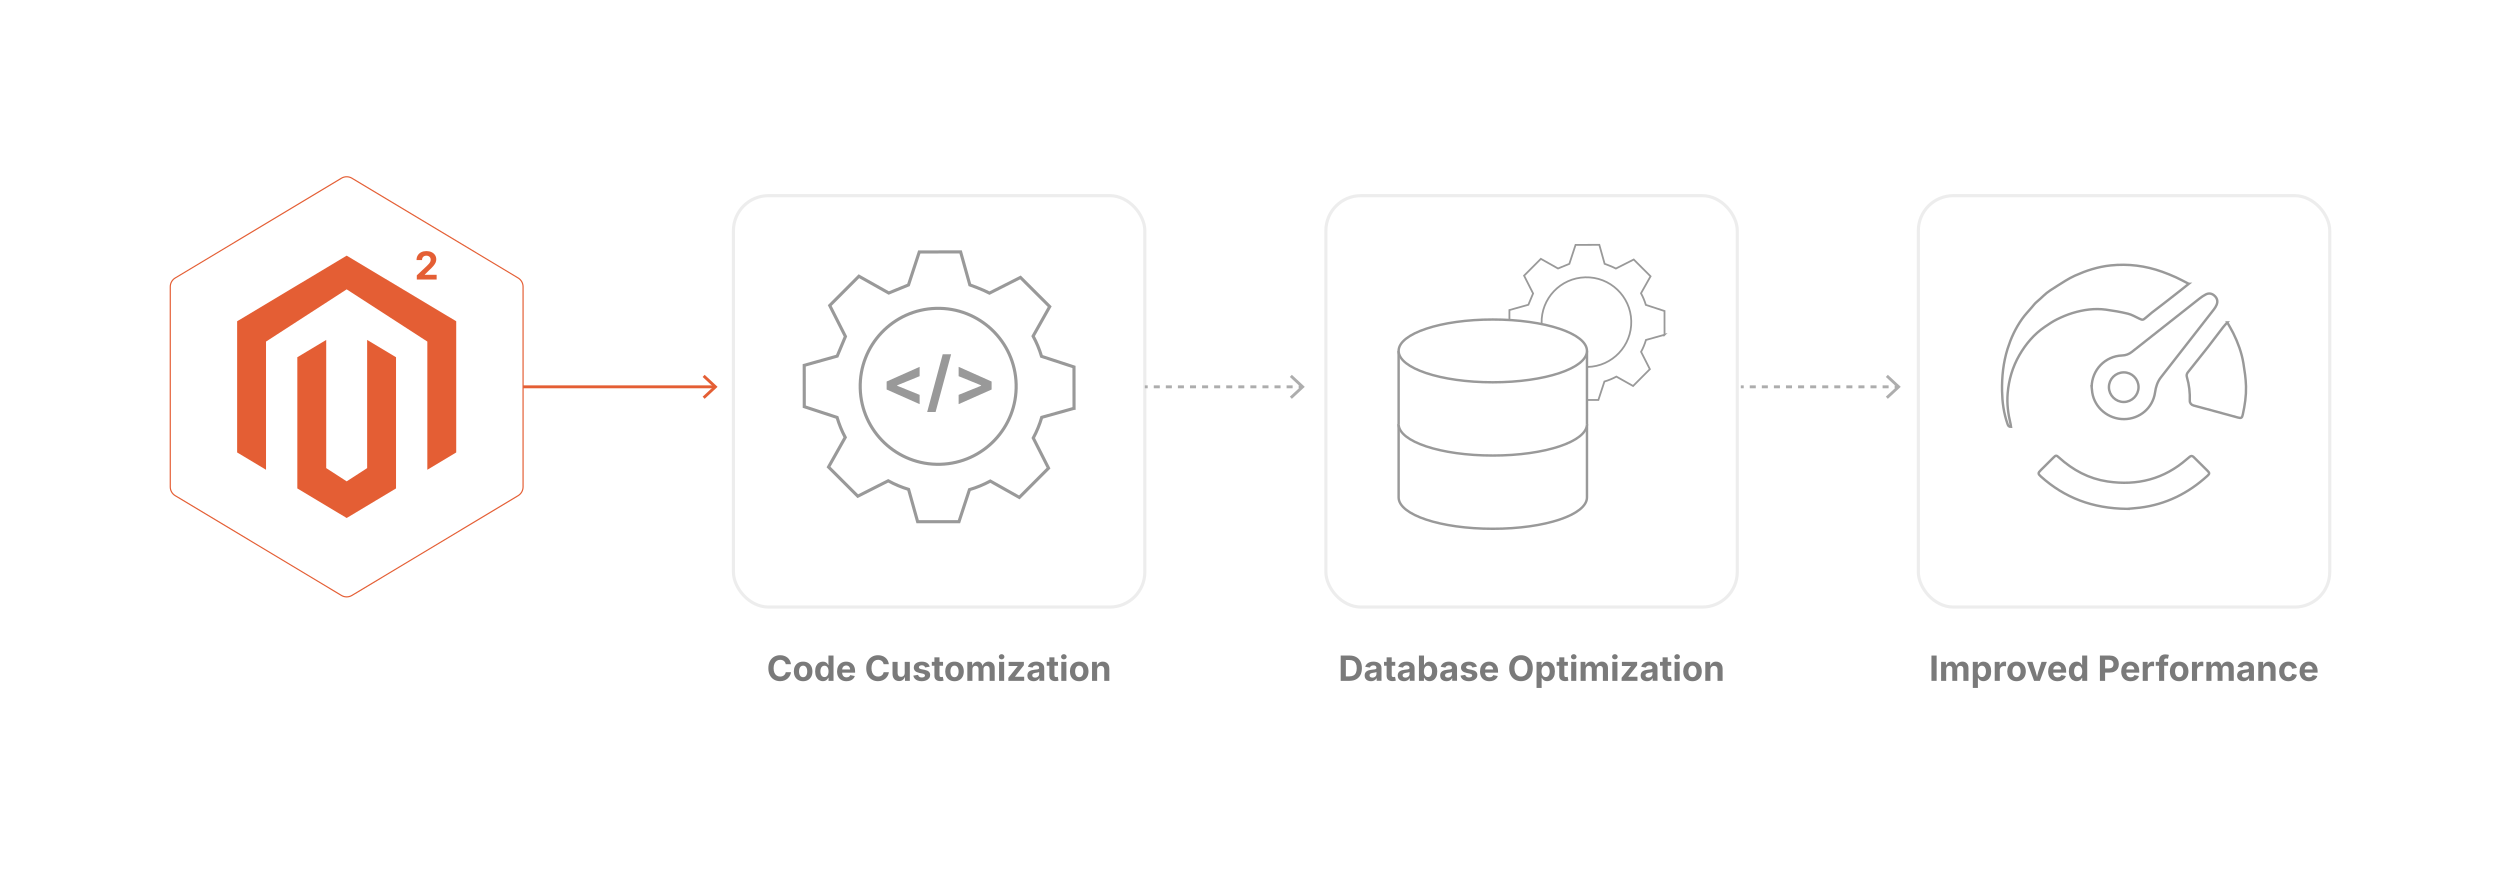 <?xml version="1.0" encoding="UTF-8"?><svg id="Optimize-Magento-Database-for-Improved-Performance" xmlns="http://www.w3.org/2000/svg" xmlns:xlink="http://www.w3.org/1999/xlink" viewBox="0 0 860 298.867"><defs><filter id="drop-shadow-1" filterUnits="userSpaceOnUse"><feOffset dx="0" dy="5"/><feGaussianBlur result="blur" stdDeviation="4"/><feFlood flood-color="#333" flood-opacity=".09"/><feComposite in2="blur" operator="in"/><feComposite in="SourceGraphic"/></filter><filter id="drop-shadow-2" filterUnits="userSpaceOnUse"><feOffset dx="0" dy="5"/><feGaussianBlur result="blur-2" stdDeviation="4"/><feFlood flood-color="#333" flood-opacity=".09"/><feComposite in2="blur-2" operator="in"/><feComposite in="SourceGraphic"/></filter><filter id="drop-shadow-3" filterUnits="userSpaceOnUse"><feOffset dx="0" dy="5"/><feGaussianBlur result="blur-3" stdDeviation="4"/><feFlood flood-color="#333" flood-opacity=".09"/><feComposite in2="blur-3" operator="in"/><feComposite in="SourceGraphic"/></filter></defs><path d="M58.574,167.502v-68.871c0-1.233.647-2.376,1.704-3.01l57.17-34.315c1.112-.668,2.502-.668,3.614,0l57.17,34.315c1.057.635,1.704,1.777,1.704,3.01v68.871c0,1.233-.647,2.376-1.704,3.01l-57.17,34.315c-1.112.668-2.502.668-3.614,0l-57.17-34.315c-1.057-.635-1.704-1.777-1.704-3.01Z" fill="#fff" stroke="#e45e34" stroke-miterlimit="10" stroke-width=".408"/><g id="LOGO"><polygon points="156.938 110.511 156.938 155.647 147 161.602 147 117.5 119.255 99.537 91.511 117.5 91.511 161.602 81.573 155.647 81.573 110.511 119.255 87.942 156.938 110.511" fill="#e45e34" stroke-width="0"/><polygon points="136.233 122.884 136.233 168.02 129.359 172.136 119.255 178.19 109.143 172.136 102.277 168.02 102.277 122.884 112.216 116.929 112.216 161.03 119.255 165.585 126.295 161.03 126.295 116.929 136.233 122.884" fill="#e45e34" stroke-width="0"/></g><path d="M143.379,96.149v-1.424l3.419-3.206c.294-.285.541-.542.741-.773.201-.231.354-.458.46-.68.105-.222.159-.463.159-.722,0-.29-.065-.538-.194-.745-.13-.208-.307-.367-.531-.479s-.481-.168-.771-.168c-.298,0-.56.061-.783.182-.225.121-.397.293-.519.518-.121.224-.182.494-.182.809h-1.891c0-.626.144-1.171.431-1.635s.686-.822,1.195-1.075c.509-.252,1.096-.378,1.761-.378.683,0,1.278.122,1.787.366.51.244.905.58,1.188,1.007.282.427.424.919.424,1.477,0,.358-.07.712-.21,1.062-.141.35-.391.742-.751,1.175-.361.434-.871.953-1.532,1.558l-1.456,1.438v.071h4.079v1.625h-6.825Z" fill="#e45e34" stroke-width="0"/><rect x="252.302" y="62.308" width="141.516" height="141.516" rx="12.033" ry="12.033" fill="#fff" filter="url(#drop-shadow-1)" stroke="#ededed" stroke-miterlimit="10" stroke-width="1.083"/><path d="M305.005,133.995v-2.75l11.346-5.055v3.218l-7.816,3.185.101-.178v.401l-.101-.156,7.816,3.173v3.196l-11.346-5.033Z" fill="#999" stroke-width="0"/><path d="M327.185,121.87l-5.345,19.864h-2.896l5.345-19.864h2.896Z" fill="#999" stroke-width="0"/><path d="M341.114,133.995l-11.347,5.033v-3.196l7.828-3.173-.101.156v-.401l.101.178-7.828-3.185v-3.218l11.347,5.055v2.75Z" fill="#999" stroke-width="0"/><path d="M369.469,140.457l-.018-14.218-11.165-3.659c-.718-2.388-1.682-4.718-2.897-6.952l5.712-10.152-10.066-10.041-10.649,5.392c-2.23-1.189-6.762-2.829-6.762-2.829l-3.174-11.342-14.218.018-3.72,11.35-6.779,2.774-10.264-5.776-10.041,10.066,5.396,10.656-2.832,6.756-11.342,3.174.018,14.218,11.285,3.699c.694,2.358,1.625,4.659,2.803,6.864l-5.74,10.2,10.066,10.041,10.46-5.297c2.25,1.235,4.599,2.222,7.012,2.949l3.113,11.125,14.218-.018,3.611-11.017c2.465-.719,4.867-1.706,7.166-2.951l9.987,5.619,10.041-10.066-5.249-10.367c1.232-2.282,2.203-4.667,2.918-7.109l11.109-3.109ZM323.433,159.715c-14.826.385-27.13-11.299-27.515-26.124-.385-14.825,11.298-27.131,26.123-27.515,14.826-.385,27.13,11.299,27.515,26.124.385,14.825-11.298,27.131-26.124,27.515Z" fill="none" stroke="#999" stroke-miterlimit="10" stroke-width="1.079"/><rect x="456.106" y="62.308" width="141.516" height="141.516" rx="12.033" ry="12.033" fill="#fff" filter="url(#drop-shadow-2)" stroke="#ededed" stroke-miterlimit="10" stroke-width="1.083"/><path d="M572.599,115.161l-.01-8.174-6.419-2.104c-.413-1.373-.967-2.713-1.665-3.997l3.284-5.836-5.787-5.773-6.122,3.1c-1.282-.683-3.888-1.626-3.888-1.626l-1.825-6.52-8.174.01-2.138,6.525-3.898,1.595-5.901-3.32-5.773,5.787,3.102,6.126-1.628,3.884-6.52,1.825.01,8.174,6.488,2.126c.399,1.355.934,2.678,1.612,3.946l-3.3,5.864,5.787,5.773,6.014-3.045c1.293.71,2.644,1.277,4.031,1.695l1.79,6.396,8.174-.01,2.076-6.334c1.417-.413,2.798-.981,4.12-1.697l5.741,3.231,5.773-5.787-3.018-5.96c.708-1.312,1.266-2.683,1.678-4.087l6.387-1.787ZM546.133,126.233c-8.523.221-15.597-6.496-15.818-15.019-.221-8.523,6.495-15.598,15.018-15.819,8.523-.221,15.597,6.496,15.818,15.019.221,8.523-6.495,15.598-15.019,15.819Z" fill="#fff" stroke="#999" stroke-miterlimit="10" stroke-width=".62"/><path d="M481.128,120.71v50.392c0,5.975,14.398,10.798,32.395,10.798s32.395-4.823,32.395-10.798v-50.392" fill="#fff" stroke="#999" stroke-miterlimit="10" stroke-width=".84"/><ellipse cx="513.523" cy="120.71" rx="32.395" ry="10.798" fill="#fff" stroke="#999" stroke-miterlimit="10" stroke-width=".84"/><path d="M545.919,145.906c0,5.975-14.398,10.798-32.395,10.798s-32.395-4.823-32.395-10.798" fill="#fff" stroke="#999" stroke-miterlimit="10" stroke-width=".84"/><rect x="659.91" y="62.308" width="141.516" height="141.516" rx="12.033" ry="12.033" fill="#fff" filter="url(#drop-shadow-3)" stroke="#ededed" stroke-miterlimit="10" stroke-width="1.083"/><path d="M752.94,97.633c-1.05.838-1.885,1.513-2.729,2.176-1.966,1.542-3.933,3.084-5.908,4.615-1.34,1.039-2.705,2.047-4.04,3.093-.73.572-1.422,1.193-2.127,1.796-.97.829-1.098.826-2.276.273-1.272-.597-2.517-1.35-3.86-1.677-2.487-.607-5.025-1.043-7.565-1.387-3.888-.526-7.716.022-11.438,1.15-1.849.56-3.655,1.325-5.391,2.18-1.467.723-2.835,1.663-4.191,2.588-3.71,2.53-6.544,5.904-8.759,9.747-2.327,4.037-3.619,8.44-4.015,13.115-.308,3.639.162,7.173,1.028,10.684.067.271.083.555.125.854-.793.019-.99-.396-1.207-1.014-1.296-3.685-1.813-7.479-1.88-11.369-.085-4.913.43-9.732,1.892-14.437,1.153-3.71,2.785-7.195,5.038-10.358.976-1.37,2.152-2.598,3.25-3.879.577-.673,1.109-1.41,1.787-1.965,1.564-1.28,2.898-2.831,4.615-3.927,1.727-1.102,3.439-2.228,5.189-3.291,1.069-.649,2.167-1.266,3.306-1.779,3.912-1.763,7.972-3.065,12.257-3.516,6.086-.64,12.018.122,17.774,2.184,1.6.573,3.179,1.218,4.728,1.918,1.409.637,2.763,1.394,4.395,2.227Z" fill="#fff" stroke="#999" stroke-miterlimit="10" stroke-width=".84"/><path d="M719.532,133.161c.054-5.904,4.607-10.666,10.511-10.882,1.293-.047,2.352-.461,3.358-1.259,7.713-6.112,15.445-12.201,23.183-18.283.687-.54,1.42-1.046,2.195-1.445,1.114-.573,2.178-.362,3.084.51.904.871,1.134,1.917.648,3.067-.225.533-.532,1.049-.887,1.506-6.074,7.812-12.15,15.622-18.255,23.409-1.215,1.549-1.757,3.288-2.029,5.204-.754,5.326-5.244,9.159-10.648,9.19-5.431.031-10.132-3.878-10.95-9.117-.098-.63-.142-1.268-.211-1.903ZM735.655,133.158c-.011-2.814-2.315-5.096-5.11-5.059-2.831.037-5.084,2.305-5.074,5.106.01,2.788,2.331,5.091,5.118,5.078,2.79-.013,5.077-2.326,5.066-5.125Z" fill="#fff" stroke="#999" stroke-miterlimit="10" stroke-width=".84"/><path d="M731.654,175.049c-11.842-.144-21.433-3.812-29.6-11.145-1.029-.924-1.015-1.202-.015-2.181,1.468-1.437,2.917-2.894,4.37-4.347.802-.802.986-.807,1.841-.029,4.789,4.361,10.305,7.325,16.741,8.282,10.228,1.522,19.432-.804,27.314-7.702,1.654-1.448,1.631-1.44,3.179.153,1.283,1.32,2.611,2.597,3.919,3.893.731.724.739.994-.032,1.698-6.625,6.049-14.314,9.857-23.261,10.974-1.771.221-3.556.323-4.456.403Z" fill="#fff" stroke="#999" stroke-miterlimit="10" stroke-width=".84"/><path d="M766.183,110.911c.75,1.341,1.461,2.49,2.056,3.697,1.63,3.303,2.904,6.746,3.499,10.387.426,2.611.816,5.253.889,7.89.09,3.273-.396,6.528-1.11,9.733-.26,1.167-.542,1.322-1.664,1.015-2.74-.748-5.479-1.498-8.22-2.242-2.354-.639-4.709-1.274-7.065-1.904-.751-.201-1.301-.835-1.278-1.591.085-2.79-.199-5.534-1.007-8.212-.19-.631-.032-1.143.359-1.633,2.276-2.849,4.567-5.686,6.814-8.558,1.782-2.277,3.501-4.603,5.263-6.895.411-.535.884-1.024,1.463-1.688Z" fill="#fff" stroke="#999" stroke-miterlimit="10" stroke-width=".84"/><line x1="179.936" y1="133.066" x2="245.744" y2="133.066" fill="none" stroke="#e45e34" stroke-miterlimit="10"/><polygon points="242.398 137.197 241.709 136.457 245.357 133.067 241.709 129.676 242.398 128.936 246.84 133.067 242.398 137.197" fill="#e45e34" stroke-width="0"/><line x1="393.817" y1="133.066" x2="394.817" y2="133.066" fill="none" stroke="#adadad" stroke-miterlimit="10"/><line x1="396.894" y1="133.066" x2="445.705" y2="133.066" fill="none" stroke="#adadad" stroke-dasharray="0 0 2.077 2.077" stroke-miterlimit="10"/><line x1="446.743" y1="133.066" x2="447.743" y2="133.066" fill="none" stroke="#adadad" stroke-miterlimit="10"/><polygon points="444.397 137.197 443.708 136.457 447.356 133.067 443.708 129.676 444.397 128.936 448.839 133.067 444.397 137.197" fill="#adadad" stroke-width="0"/><line x1="598.837" y1="133.066" x2="599.837" y2="133.066" fill="none" stroke="#adadad" stroke-miterlimit="10"/><line x1="601.914" y1="133.066" x2="650.725" y2="133.066" fill="none" stroke="#adadad" stroke-dasharray="0 0 2.077 2.077" stroke-miterlimit="10"/><line x1="651.763" y1="133.066" x2="652.763" y2="133.066" fill="none" stroke="#adadad" stroke-miterlimit="10"/><polygon points="649.416 137.197 648.728 136.457 652.375 133.067 648.728 129.676 649.416 128.936 653.858 133.067 649.416 137.197" fill="#adadad" stroke-width="0"/><path d="M268.351,234.326c-.771,0-1.46-.175-2.069-.525s-1.09-.858-1.442-1.524-.528-1.469-.528-2.412c0-.946.177-1.752.531-2.42s.837-1.176,1.448-1.527c.611-.35,1.298-.525,2.061-.525.495,0,.955.069,1.381.207.427.138.805.34,1.136.604s.602.589.812.972c.211.383.349.82.415,1.311h-1.805c-.039-.241-.113-.454-.225-.639-.11-.185-.249-.342-.414-.473-.166-.13-.355-.23-.569-.298-.215-.068-.446-.103-.695-.103-.451,0-.848.113-1.188.339-.341.226-.605.554-.795.984-.188.43-.283.953-.283,1.567,0,.627.096,1.154.286,1.583.191.428.456.751.795.969.338.218.731.327,1.179.327.249,0,.479-.034.692-.103.212-.068.402-.167.572-.297.169-.13.31-.289.42-.476.111-.187.188-.399.23-.636h1.805c-.047.405-.167.792-.359,1.162-.192.37-.448.701-.768.993s-.699.521-1.139.689-.935.251-1.483.251Z" fill="#7a7a7a" stroke-width="0"/><path d="M276.274,234.338c-.654,0-1.221-.141-1.699-.423s-.848-.675-1.106-1.179c-.259-.504-.389-1.091-.389-1.761,0-.677.13-1.268.389-1.772.259-.504.628-.897,1.106-1.179s1.045-.423,1.699-.423c.657,0,1.225.141,1.702.423.477.282.844.675,1.104,1.179.259.504.388,1.095.388,1.772,0,.67-.129,1.256-.388,1.761-.26.504-.627.897-1.104,1.179-.478.282-1.045.423-1.702.423ZM276.274,232.96c.312,0,.572-.086.782-.26s.368-.411.473-.712c.105-.302.158-.641.158-1.019,0-.385-.053-.728-.158-1.027-.104-.3-.263-.535-.473-.707s-.471-.257-.782-.257-.571.085-.779.257c-.209.171-.365.407-.471.707-.104.3-.157.642-.157,1.027,0,.378.053.717.157,1.019.105.302.262.539.471.712.208.173.468.26.779.26Z" fill="#7a7a7a" stroke-width="0"/><path d="M283.07,234.32c-.499,0-.949-.129-1.352-.388-.403-.259-.722-.638-.955-1.139-.233-.5-.351-1.112-.351-1.836,0-.744.121-1.364.362-1.863.241-.498.562-.872.963-1.121.401-.249.843-.374,1.326-.374.369,0,.677.062.922.187s.444.278.596.461c.152.183.265.36.339.531h.059v-3.27h1.751v8.7h-1.722v-1.045h-.088c-.078.175-.193.351-.348.528-.153.177-.354.326-.599.447s-.547.181-.904.181ZM283.613,232.913c.296,0,.549-.082.759-.245s.37-.392.479-.686c.109-.294.164-.637.164-1.03,0-.397-.054-.741-.161-1.031-.106-.29-.266-.516-.476-.677s-.465-.242-.765-.242c-.308,0-.565.083-.774.251-.208.167-.364.397-.47.689-.104.292-.157.628-.157,1.01,0,.381.054.72.16,1.016.107.296.265.528.473.695.209.167.465.251.769.251Z" fill="#7a7a7a" stroke-width="0"/><path d="M291.175,234.338c-.666,0-1.24-.136-1.723-.409s-.854-.66-1.112-1.162c-.259-.502-.389-1.098-.389-1.787,0-.673.129-1.263.386-1.769.257-.506.621-.901,1.092-1.185s1.023-.426,1.658-.426c.428,0,.827.068,1.197.204.369.137.694.342.975.616s.499.618.657,1.03c.157.413.236.899.236,1.46v.49h-5.482v-1.098h4.624l-.817.292c0-.338-.052-.633-.155-.884-.103-.251-.257-.446-.461-.584s-.456-.208-.756-.208c-.304,0-.562.07-.773.21-.213.14-.373.33-.482.569-.108.239-.163.513-.163.82v.776c0,.377.063.695.189.952.127.257.304.45.531.578.229.128.494.193.798.193.206,0,.393-.029.56-.088.168-.058.311-.145.43-.26.118-.115.209-.256.271-.423l1.588.298c-.104.358-.288.672-.549.943s-.587.48-.978.628c-.392.148-.842.222-1.352.222Z" fill="#7a7a7a" stroke-width="0"/><path d="M302.022,234.326c-.771,0-1.46-.175-2.069-.525s-1.09-.858-1.442-1.524-.528-1.469-.528-2.412c0-.946.177-1.752.531-2.42s.837-1.176,1.448-1.527c.611-.35,1.298-.525,2.061-.525.495,0,.955.069,1.381.207.427.138.805.34,1.136.604s.602.589.812.972c.211.383.349.82.415,1.311h-1.805c-.039-.241-.113-.454-.225-.639-.11-.185-.249-.342-.414-.473-.166-.13-.355-.23-.569-.298-.215-.068-.446-.103-.695-.103-.451,0-.848.113-1.188.339-.341.226-.605.554-.795.984-.188.43-.283.953-.283,1.567,0,.627.096,1.154.286,1.583.191.428.456.751.795.969.338.218.731.327,1.179.327.249,0,.479-.034.692-.103.212-.068.402-.167.572-.297.169-.13.31-.289.42-.476.111-.187.188-.399.23-.636h1.805c-.047.405-.167.792-.359,1.162-.192.37-.448.701-.768.993s-.699.521-1.139.689-.935.251-1.483.251Z" fill="#7a7a7a" stroke-width="0"/><path d="M309.274,234.291c-.451,0-.847-.098-1.186-.294-.338-.197-.6-.479-.785-.847-.185-.368-.277-.807-.277-1.317v-4.151h1.752v3.848c0,.405.105.722.315.952.21.229.498.344.864.344.249,0,.469-.053.659-.161.191-.107.34-.263.447-.467.106-.205.16-.451.16-.739v-3.778h1.758v6.528h-1.658l-.023-1.629h.099c-.171.549-.433.971-.785,1.267-.352.296-.799.443-1.34.443Z" fill="#7a7a7a" stroke-width="0"/><path d="M317.063,234.338c-.525,0-.991-.075-1.396-.225-.405-.15-.735-.368-.992-.654-.258-.286-.423-.631-.497-1.036l1.629-.28c.086.304.236.531.45.683s.5.228.858.228c.334,0,.599-.063.791-.189s.289-.287.289-.482c0-.171-.069-.311-.207-.42-.139-.109-.35-.192-.634-.251l-1.127-.233c-.631-.128-1.102-.348-1.413-.657-.312-.31-.467-.708-.467-1.194,0-.42.114-.781.344-1.083.23-.302.549-.534.958-.698s.89-.245,1.442-.245c.514,0,.959.071,1.337.213s.683.344.917.604c.233.261.389.568.467.922l-1.553.274c-.066-.222-.194-.404-.383-.546s-.443-.213-.762-.213c-.288,0-.529.06-.725.181-.194.121-.292.283-.292.485,0,.164.063.302.19.415.126.113.343.201.65.263l1.174.233c.631.128,1.1.338,1.407.628s.461.668.461,1.136c0,.428-.124.803-.373,1.124-.249.321-.593.571-1.031.75-.438.179-.942.269-1.515.269Z" fill="#7a7a7a" stroke-width="0"/><path d="M324.409,227.681v1.337h-3.871v-1.337h3.871ZM321.436,226.129h1.752v6.171c0,.206.046.359.137.458.092.099.245.148.459.148.066,0,.159-.009.28-.026.12-.018.212-.034.274-.05l.251,1.313c-.194.059-.389.1-.581.123-.192.023-.377.035-.552.035-.654,0-1.154-.159-1.501-.479-.346-.319-.52-.777-.52-1.372v-6.323Z" fill="#7a7a7a" stroke-width="0"/><path d="M328.35,234.338c-.654,0-1.221-.141-1.699-.423s-.848-.675-1.106-1.179c-.259-.504-.389-1.091-.389-1.761,0-.677.13-1.268.389-1.772.259-.504.628-.897,1.106-1.179s1.045-.423,1.699-.423c.657,0,1.225.141,1.702.423.477.282.844.675,1.104,1.179.259.504.388,1.095.388,1.772,0,.67-.129,1.256-.388,1.761-.26.504-.627.897-1.104,1.179-.478.282-1.045.423-1.702.423ZM328.35,232.96c.312,0,.572-.086.782-.26s.368-.411.473-.712c.105-.302.158-.641.158-1.019,0-.385-.053-.728-.158-1.027-.104-.3-.263-.535-.473-.707s-.471-.257-.782-.257-.571.085-.779.257c-.209.171-.365.407-.471.707-.104.3-.157.642-.157,1.027,0,.378.053.717.157,1.019.105.302.262.539.471.712.208.173.468.26.779.26Z" fill="#7a7a7a" stroke-width="0"/><path d="M332.764,234.209v-6.528h1.623l.088,1.624h-.128c.101-.401.25-.728.446-.981s.427-.44.691-.561.543-.181.835-.181c.472,0,.851.149,1.139.447s.5.758.637,1.381h-.204c.097-.417.256-.76.476-1.031s.48-.471.782-.601.618-.196.949-.196c.4,0,.758.087,1.071.263s.561.427.741.756c.181.329.271.73.271,1.206v4.402h-1.751v-4.07c0-.37-.101-.644-.301-.823-.201-.179-.447-.269-.739-.269-.218,0-.407.048-.569.143-.161.096-.286.229-.373.4-.088.171-.132.372-.132.602v4.017h-1.693v-4.116c0-.319-.094-.573-.283-.762-.188-.188-.433-.283-.732-.283-.206,0-.393.047-.558.14-.165.094-.296.231-.392.412-.095.181-.143.402-.143.663v3.947h-1.752Z" fill="#7a7a7a" stroke-width="0"/><path d="M344.552,226.829c-.265,0-.49-.087-.677-.263-.188-.175-.28-.387-.28-.636s.093-.461.28-.636c.187-.175.412-.263.677-.263s.491.087.681.263c.188.175.283.387.283.636s-.095.461-.283.636c-.189.175-.416.263-.681.263ZM343.676,234.209v-6.528h1.752v6.528h-1.752Z" fill="#7a7a7a" stroke-width="0"/><path d="M346.869,234.209v-1.062l3.218-4.005v-.047h-3.118v-1.413h5.237v1.162l-3.036,3.906v.046h3.147v1.413h-5.448Z" fill="#7a7a7a" stroke-width="0"/><path d="M355.587,234.338c-.413,0-.784-.073-1.112-.219-.329-.146-.588-.364-.776-.654-.189-.29-.283-.651-.283-1.083,0-.362.066-.666.201-.911.134-.245.317-.442.549-.59s.494-.261.788-.338c.294-.078.603-.132.926-.164.377-.039.682-.075.913-.108.231-.033.401-.086.508-.158.107-.072.161-.178.161-.318v-.029c0-.187-.039-.344-.117-.473-.077-.128-.193-.227-.347-.295-.154-.068-.34-.102-.558-.102-.227,0-.423.034-.59.102-.168.068-.304.159-.409.271-.104.113-.183.239-.233.379l-1.605-.263c.112-.381.3-.705.561-.969s.585-.467.972-.607c.388-.14.824-.21,1.312-.21.35,0,.69.042,1.021.125.331.084.628.213.891.388s.471.404.624.686c.154.282.231.62.231,1.013v4.396h-1.658v-.905h-.059c-.105.202-.245.38-.421.534-.175.154-.386.275-.633.365-.248.089-.533.134-.855.134ZM356.083,233.106c.276,0,.519-.055.727-.164s.371-.257.487-.444c.117-.187.176-.395.176-.625v-.707c-.051.039-.129.074-.233.105-.105.031-.222.059-.351.082s-.255.044-.38.064c-.124.02-.235.035-.332.047-.215.031-.403.082-.566.152-.164.07-.29.163-.38.277s-.135.262-.135.441c0,.167.043.308.129.423.086.115.202.201.351.26.147.058.317.087.508.087Z" fill="#7a7a7a" stroke-width="0"/><path d="M363.948,227.681v1.337h-3.871v-1.337h3.871ZM360.976,226.129h1.752v6.171c0,.206.046.359.137.458.092.099.245.148.459.148.066,0,.159-.009.28-.026.12-.018.212-.034.274-.05l.251,1.313c-.194.059-.389.1-.581.123-.192.023-.377.035-.552.035-.654,0-1.154-.159-1.501-.479-.346-.319-.52-.777-.52-1.372v-6.323Z" fill="#7a7a7a" stroke-width="0"/><path d="M365.962,226.829c-.265,0-.49-.087-.677-.263-.188-.175-.28-.387-.28-.636s.093-.461.28-.636c.187-.175.412-.263.677-.263s.491.087.681.263c.188.175.283.387.283.636s-.095.461-.283.636c-.189.175-.416.263-.681.263ZM365.086,234.209v-6.528h1.752v6.528h-1.752Z" fill="#7a7a7a" stroke-width="0"/><path d="M371.247,234.338c-.654,0-1.221-.141-1.699-.423s-.848-.675-1.106-1.179c-.259-.504-.389-1.091-.389-1.761,0-.677.13-1.268.389-1.772.259-.504.628-.897,1.106-1.179s1.045-.423,1.699-.423c.657,0,1.225.141,1.702.423.477.282.844.675,1.104,1.179.259.504.388,1.095.388,1.772,0,.67-.129,1.256-.388,1.761-.26.504-.627.897-1.104,1.179-.478.282-1.045.423-1.702.423ZM371.247,232.96c.312,0,.572-.086.782-.26s.368-.411.473-.712c.105-.302.158-.641.158-1.019,0-.385-.053-.728-.158-1.027-.104-.3-.263-.535-.473-.707s-.471-.257-.782-.257-.571.085-.779.257c-.209.171-.365.407-.471.707-.104.3-.157.642-.157,1.027,0,.378.053.717.157,1.019.105.302.262.539.471.712.208.173.468.26.779.26Z" fill="#7a7a7a" stroke-width="0"/><path d="M377.412,230.431v3.778h-1.752v-6.528h1.652l.029,1.629h-.104c.171-.544.431-.966.779-1.264.348-.298.799-.447,1.352-.447.451,0,.846.098,1.183.295.336.196.597.479.782.847.185.368.277.807.277,1.316v4.151h-1.752v-3.848c0-.405-.104-.722-.312-.952s-.497-.345-.867-.345c-.245,0-.464.054-.656.161-.193.107-.343.262-.45.464-.106.202-.16.449-.16.741Z" fill="#7a7a7a" stroke-width="0"/><path d="M462.975,225.509v8.7h-1.781v-8.7h1.781ZM464.253,234.209h-2.254v-1.536h2.166c.561,0,1.031-.099,1.41-.298.38-.198.665-.506.855-.922s.286-.95.286-1.6c0-.646-.097-1.177-.289-1.591s-.477-.721-.853-.919c-.375-.199-.842-.298-1.398-.298h-2.219v-1.536h2.324c.872,0,1.622.174,2.251.522.628.349,1.112.847,1.451,1.495.338.648.508,1.424.508,2.327,0,.907-.17,1.685-.508,2.335-.339.65-.825,1.149-1.457,1.498-.633.348-1.391.522-2.274.522Z" fill="#7a7a7a" stroke-width="0"/><path d="M471.61,234.338c-.413,0-.784-.073-1.112-.219-.329-.146-.588-.364-.776-.654-.189-.29-.283-.651-.283-1.083,0-.362.066-.666.201-.911.134-.245.317-.442.549-.59s.494-.261.788-.338c.294-.078.603-.132.926-.164.377-.039.682-.075.913-.108.231-.033.401-.086.508-.158.107-.072.161-.178.161-.318v-.029c0-.187-.039-.344-.117-.473-.077-.128-.193-.227-.347-.295-.154-.068-.34-.102-.558-.102-.227,0-.423.034-.59.102-.168.068-.304.159-.409.271-.104.113-.183.239-.233.379l-1.605-.263c.112-.381.3-.705.561-.969s.585-.467.972-.607c.388-.14.824-.21,1.312-.21.35,0,.69.042,1.021.125.331.084.628.213.891.388s.471.404.624.686c.154.282.231.62.231,1.013v4.396h-1.658v-.905h-.059c-.105.202-.245.38-.421.534-.175.154-.386.275-.633.365-.248.089-.533.134-.855.134ZM472.106,233.106c.276,0,.519-.055.727-.164s.371-.257.487-.444c.117-.187.176-.395.176-.625v-.707c-.051.039-.129.074-.233.105-.105.031-.222.059-.351.082s-.255.044-.38.064c-.124.02-.235.035-.332.047-.215.031-.403.082-.566.152-.164.07-.29.163-.38.277s-.135.262-.135.441c0,.167.043.308.129.423.086.115.202.201.351.26.147.058.317.087.508.087Z" fill="#7a7a7a" stroke-width="0"/><path d="M479.972,227.681v1.337h-3.871v-1.337h3.871ZM476.999,226.129h1.752v6.171c0,.206.046.359.137.458.092.099.245.148.459.148.066,0,.159-.009.28-.026.12-.018.212-.034.274-.05l.251,1.313c-.194.059-.389.1-.581.123-.192.023-.377.035-.552.035-.654,0-1.154-.159-1.501-.479-.346-.319-.52-.777-.52-1.372v-6.323Z" fill="#7a7a7a" stroke-width="0"/><path d="M482.989,234.338c-.413,0-.784-.073-1.112-.219-.329-.146-.588-.364-.776-.654-.189-.29-.283-.651-.283-1.083,0-.362.066-.666.201-.911.134-.245.317-.442.549-.59s.494-.261.788-.338c.294-.078.603-.132.926-.164.377-.039.682-.075.913-.108.231-.033.401-.086.508-.158.107-.072.161-.178.161-.318v-.029c0-.187-.039-.344-.117-.473-.077-.128-.193-.227-.347-.295-.154-.068-.34-.102-.558-.102-.227,0-.423.034-.59.102-.168.068-.304.159-.409.271-.104.113-.183.239-.233.379l-1.605-.263c.112-.381.3-.705.561-.969s.585-.467.972-.607c.388-.14.824-.21,1.312-.21.35,0,.69.042,1.021.125.331.084.628.213.891.388s.471.404.624.686c.154.282.231.62.231,1.013v4.396h-1.658v-.905h-.059c-.105.202-.245.38-.421.534-.175.154-.386.275-.633.365-.248.089-.533.134-.855.134ZM483.485,233.106c.276,0,.519-.055.727-.164s.371-.257.487-.444c.117-.187.176-.395.176-.625v-.707c-.051.039-.129.074-.233.105-.105.031-.222.059-.351.082s-.255.044-.38.064c-.124.02-.235.035-.332.047-.215.031-.403.082-.566.152-.164.07-.29.163-.38.277s-.135.262-.135.441c0,.167.043.308.129.423.086.115.202.201.351.26.147.058.317.087.508.087Z" fill="#7a7a7a" stroke-width="0"/><path d="M491.765,234.32c-.354,0-.654-.06-.899-.181s-.444-.27-.599-.447c-.153-.177-.271-.354-.353-.528h-.082v1.045h-1.723v-8.7h1.752v3.27h.053c.081-.171.197-.348.347-.531.15-.183.348-.336.593-.461s.553-.187.923-.187c.482,0,.925.125,1.325.374.401.249.722.623.961,1.121.239.499.358,1.119.358,1.863,0,.724-.116,1.336-.35,1.836-.233.5-.551.88-.952,1.139-.4.259-.853.388-1.354.388ZM491.227,232.913c.304,0,.56-.083.768-.251.208-.167.366-.399.474-.695.106-.295.16-.634.16-1.016,0-.382-.054-.718-.16-1.01-.107-.292-.265-.521-.471-.689s-.463-.251-.771-.251c-.3,0-.555.081-.765.242s-.37.387-.479.677c-.109.29-.164.633-.164,1.031,0,.393.056.736.166,1.03.111.294.272.522.482.686s.463.245.759.245Z" fill="#7a7a7a" stroke-width="0"/><path d="M497.587,234.338c-.413,0-.784-.073-1.112-.219-.329-.146-.588-.364-.776-.654-.189-.29-.283-.651-.283-1.083,0-.362.066-.666.201-.911.134-.245.317-.442.549-.59s.494-.261.788-.338c.294-.078.603-.132.926-.164.377-.039.682-.075.913-.108.231-.033.401-.086.508-.158.107-.072.161-.178.161-.318v-.029c0-.187-.039-.344-.117-.473-.077-.128-.193-.227-.347-.295-.154-.068-.34-.102-.558-.102-.227,0-.423.034-.59.102-.168.068-.304.159-.409.271-.104.113-.183.239-.233.379l-1.605-.263c.112-.381.3-.705.561-.969s.585-.467.972-.607c.388-.14.824-.21,1.312-.21.35,0,.69.042,1.021.125.331.084.628.213.891.388s.471.404.624.686c.154.282.231.62.231,1.013v4.396h-1.658v-.905h-.059c-.105.202-.245.38-.421.534-.175.154-.386.275-.633.365-.248.089-.533.134-.855.134ZM498.083,233.106c.276,0,.519-.055.727-.164s.371-.257.487-.444c.117-.187.176-.395.176-.625v-.707c-.051.039-.129.074-.233.105-.105.031-.222.059-.351.082s-.255.044-.38.064c-.124.02-.235.035-.332.047-.215.031-.403.082-.566.152-.164.07-.29.163-.38.277s-.135.262-.135.441c0,.167.043.308.129.423.086.115.202.201.351.26.147.058.317.087.508.087Z" fill="#7a7a7a" stroke-width="0"/><path d="M505.299,234.338c-.525,0-.991-.075-1.396-.225-.405-.15-.735-.368-.992-.654-.258-.286-.423-.631-.497-1.036l1.629-.28c.086.304.236.531.45.683s.5.228.858.228c.334,0,.599-.063.791-.189s.289-.287.289-.482c0-.171-.069-.311-.207-.42-.139-.109-.35-.192-.634-.251l-1.127-.233c-.631-.128-1.102-.348-1.413-.657-.312-.31-.467-.708-.467-1.194,0-.42.114-.781.344-1.083.23-.302.549-.534.958-.698s.89-.245,1.442-.245c.514,0,.959.071,1.337.213s.683.344.917.604c.233.261.389.568.467.922l-1.553.274c-.066-.222-.194-.404-.383-.546s-.443-.213-.762-.213c-.288,0-.529.06-.725.181-.194.121-.292.283-.292.485,0,.164.063.302.19.415.126.113.343.201.65.263l1.174.233c.631.128,1.1.338,1.407.628s.461.668.461,1.136c0,.428-.124.803-.373,1.124-.249.321-.593.571-1.031.75-.438.179-.942.269-1.515.269Z" fill="#7a7a7a" stroke-width="0"/><path d="M512.352,234.338c-.666,0-1.24-.136-1.723-.409s-.854-.66-1.112-1.162c-.259-.502-.389-1.098-.389-1.787,0-.673.129-1.263.386-1.769.257-.506.621-.901,1.092-1.185s1.023-.426,1.658-.426c.428,0,.827.068,1.197.204.369.137.694.342.975.616s.499.618.657,1.03c.157.413.236.899.236,1.46v.49h-5.482v-1.098h4.624l-.817.292c0-.338-.052-.633-.155-.884-.103-.251-.257-.446-.461-.584s-.456-.208-.756-.208c-.304,0-.562.07-.773.21-.213.14-.373.33-.482.569-.108.239-.163.513-.163.82v.776c0,.377.063.695.189.952.127.257.304.45.531.578.229.128.494.193.798.193.206,0,.393-.029.56-.088.168-.058.311-.145.43-.26.118-.115.209-.256.271-.423l1.588.298c-.104.358-.288.672-.549.943s-.587.48-.978.628c-.392.148-.842.222-1.352.222Z" fill="#7a7a7a" stroke-width="0"/><path d="M523.218,234.326c-.767,0-1.456-.175-2.069-.525s-1.098-.858-1.454-1.524-.534-1.469-.534-2.412c0-.946.178-1.752.534-2.42s.841-1.176,1.454-1.527c.613-.35,1.303-.525,2.069-.525.771,0,1.462.175,2.073.525.611.351,1.095.859,1.451,1.527.355.667.534,1.474.534,2.42,0,.942-.179,1.746-.534,2.412-.356.666-.84,1.174-1.451,1.524s-1.302.525-2.073.525ZM523.218,232.744c.452,0,.846-.11,1.183-.33s.599-.545.785-.975c.188-.43.28-.955.28-1.574,0-.626-.093-1.155-.28-1.585-.187-.43-.448-.755-.785-.975s-.73-.33-1.183-.33c-.447,0-.841.111-1.179.333-.339.222-.602.548-.789.978-.187.43-.28.957-.28,1.579,0,.619.094,1.143.28,1.571.188.428.45.753.789.975.338.222.731.333,1.179.333Z" fill="#7a7a7a" stroke-width="0"/><path d="M528.572,236.65v-8.968h1.723v1.098h.082c.081-.171.197-.348.347-.531.15-.183.348-.336.593-.461s.553-.187.923-.187c.482,0,.925.125,1.325.374.401.249.722.623.961,1.121.239.499.358,1.119.358,1.863,0,.724-.116,1.336-.35,1.836-.233.5-.551.88-.952,1.139-.4.259-.853.388-1.354.388-.354,0-.654-.06-.899-.181s-.444-.27-.599-.447c-.153-.177-.271-.354-.353-.528h-.053v3.485h-1.752ZM531.69,232.913c.304,0,.56-.083.768-.251.208-.167.366-.399.474-.695.106-.295.16-.634.16-1.016,0-.382-.054-.718-.16-1.01-.107-.292-.265-.521-.471-.689s-.463-.251-.771-.251c-.3,0-.555.081-.765.242s-.37.387-.479.677c-.109.29-.164.633-.164,1.031,0,.393.056.736.166,1.03.111.294.272.522.482.686s.463.245.759.245Z" fill="#7a7a7a" stroke-width="0"/><path d="M539.351,227.681v1.337h-3.871v-1.337h3.871ZM536.378,226.129h1.752v6.171c0,.206.046.359.137.458.092.099.245.148.459.148.066,0,.159-.009.28-.026.12-.018.212-.034.274-.05l.251,1.313c-.194.059-.389.1-.581.123-.192.023-.377.035-.552.035-.654,0-1.154-.159-1.501-.479-.346-.319-.52-.777-.52-1.372v-6.323Z" fill="#7a7a7a" stroke-width="0"/><path d="M541.364,226.829c-.265,0-.49-.087-.677-.263-.188-.175-.28-.387-.28-.636s.093-.461.28-.636c.187-.175.412-.263.677-.263s.491.087.681.263c.188.175.283.387.283.636s-.095.461-.283.636c-.189.175-.416.263-.681.263ZM540.488,234.209v-6.528h1.752v6.528h-1.752Z" fill="#7a7a7a" stroke-width="0"/><path d="M543.729,234.209v-6.528h1.623l.088,1.624h-.128c.101-.401.25-.728.446-.981s.427-.44.691-.561.543-.181.835-.181c.472,0,.851.149,1.139.447s.5.758.637,1.381h-.204c.097-.417.256-.76.476-1.031s.48-.471.782-.601.618-.196.949-.196c.4,0,.758.087,1.071.263s.561.427.741.756c.181.329.271.73.271,1.206v4.402h-1.751v-4.07c0-.37-.101-.644-.301-.823-.201-.179-.447-.269-.739-.269-.218,0-.407.048-.569.143-.161.096-.286.229-.373.4-.088.171-.132.372-.132.602v4.017h-1.693v-4.116c0-.319-.094-.573-.283-.762-.188-.188-.433-.283-.732-.283-.206,0-.393.047-.558.14-.165.094-.296.231-.392.412-.095.181-.143.402-.143.663v3.947h-1.752Z" fill="#7a7a7a" stroke-width="0"/><path d="M555.517,226.829c-.265,0-.49-.087-.677-.263-.188-.175-.28-.387-.28-.636s.093-.461.28-.636c.187-.175.412-.263.677-.263s.491.087.681.263c.188.175.283.387.283.636s-.095.461-.283.636c-.189.175-.416.263-.681.263ZM554.642,234.209v-6.528h1.752v6.528h-1.752Z" fill="#7a7a7a" stroke-width="0"/><path d="M557.835,234.209v-1.062l3.218-4.005v-.047h-3.118v-1.413h5.237v1.162l-3.036,3.906v.046h3.147v1.413h-5.448Z" fill="#7a7a7a" stroke-width="0"/><path d="M566.554,234.338c-.413,0-.784-.073-1.112-.219-.329-.146-.588-.364-.776-.654-.189-.29-.283-.651-.283-1.083,0-.362.066-.666.201-.911.134-.245.317-.442.549-.59s.494-.261.788-.338c.294-.078.603-.132.926-.164.377-.039.682-.075.913-.108.231-.033.401-.086.508-.158.107-.072.161-.178.161-.318v-.029c0-.187-.039-.344-.117-.473-.077-.128-.193-.227-.347-.295-.154-.068-.34-.102-.558-.102-.227,0-.423.034-.59.102-.168.068-.304.159-.409.271-.104.113-.183.239-.233.379l-1.605-.263c.112-.381.3-.705.561-.969s.585-.467.972-.607c.388-.14.824-.21,1.312-.21.35,0,.69.042,1.021.125.331.084.628.213.891.388s.471.404.624.686c.154.282.231.62.231,1.013v4.396h-1.658v-.905h-.059c-.105.202-.245.38-.421.534-.175.154-.386.275-.633.365-.248.089-.533.134-.855.134ZM567.05,233.106c.276,0,.519-.055.727-.164s.371-.257.487-.444c.117-.187.176-.395.176-.625v-.707c-.051.039-.129.074-.233.105-.105.031-.222.059-.351.082s-.255.044-.38.064c-.124.02-.235.035-.332.047-.215.031-.403.082-.566.152-.164.07-.29.163-.38.277s-.135.262-.135.441c0,.167.043.308.129.423.086.115.202.201.351.26.147.058.317.087.508.087Z" fill="#7a7a7a" stroke-width="0"/><path d="M574.914,227.681v1.337h-3.871v-1.337h3.871ZM571.941,226.129h1.752v6.171c0,.206.046.359.137.458.092.099.245.148.459.148.066,0,.159-.009.28-.026.12-.018.212-.034.274-.05l.251,1.313c-.194.059-.389.1-.581.123-.192.023-.377.035-.552.035-.654,0-1.154-.159-1.501-.479-.346-.319-.52-.777-.52-1.372v-6.323Z" fill="#7a7a7a" stroke-width="0"/><path d="M576.929,226.829c-.265,0-.49-.087-.677-.263-.188-.175-.28-.387-.28-.636s.093-.461.28-.636c.187-.175.412-.263.677-.263s.491.087.681.263c.188.175.283.387.283.636s-.095.461-.283.636c-.189.175-.416.263-.681.263ZM576.053,234.209v-6.528h1.752v6.528h-1.752Z" fill="#7a7a7a" stroke-width="0"/><path d="M582.213,234.338c-.654,0-1.221-.141-1.699-.423s-.848-.675-1.106-1.179c-.259-.504-.389-1.091-.389-1.761,0-.677.13-1.268.389-1.772.259-.504.628-.897,1.106-1.179s1.045-.423,1.699-.423c.657,0,1.225.141,1.702.423.477.282.844.675,1.104,1.179.259.504.388,1.095.388,1.772,0,.67-.129,1.256-.388,1.761-.26.504-.627.897-1.104,1.179-.478.282-1.045.423-1.702.423ZM582.213,232.96c.312,0,.572-.086.782-.26s.368-.411.473-.712c.105-.302.158-.641.158-1.019,0-.385-.053-.728-.158-1.027-.104-.3-.263-.535-.473-.707s-.471-.257-.782-.257-.571.085-.779.257c-.209.171-.365.407-.471.707-.104.3-.157.642-.157,1.027,0,.378.053.717.157,1.019.105.302.262.539.471.712.208.173.468.26.779.26Z" fill="#7a7a7a" stroke-width="0"/><path d="M588.378,230.431v3.778h-1.752v-6.528h1.652l.029,1.629h-.104c.171-.544.431-.966.779-1.264.348-.298.799-.447,1.352-.447.451,0,.846.098,1.183.295.336.196.597.479.782.847.185.368.277.807.277,1.316v4.151h-1.752v-3.848c0-.405-.104-.722-.312-.952s-.497-.345-.867-.345c-.245,0-.464.054-.656.161-.193.107-.343.262-.45.464-.106.202-.16.449-.16.741Z" fill="#7a7a7a" stroke-width="0"/><path d="M666.201,225.509v8.7h-1.781v-8.7h1.781Z" fill="#7a7a7a" stroke-width="0"/><path d="M667.736,234.209v-6.528h1.623l.088,1.624h-.128c.101-.401.25-.728.446-.981s.427-.44.691-.561.543-.181.835-.181c.472,0,.851.149,1.139.447s.5.758.637,1.381h-.204c.097-.417.256-.76.476-1.031s.48-.471.782-.601.618-.196.949-.196c.4,0,.758.087,1.071.263s.561.427.741.756c.181.329.271.73.271,1.206v4.402h-1.751v-4.07c0-.37-.101-.644-.301-.823-.201-.179-.447-.269-.739-.269-.218,0-.407.048-.569.143-.161.096-.286.229-.373.4-.088.171-.132.372-.132.602v4.017h-1.693v-4.116c0-.319-.094-.573-.283-.762-.188-.188-.433-.283-.732-.283-.206,0-.393.047-.558.14-.165.094-.296.231-.392.412-.095.181-.143.402-.143.663v3.947h-1.752Z" fill="#7a7a7a" stroke-width="0"/><path d="M678.648,236.65v-8.968h1.723v1.098h.082c.081-.171.197-.348.347-.531.15-.183.348-.336.593-.461s.553-.187.923-.187c.482,0,.925.125,1.325.374.401.249.722.623.961,1.121.239.499.358,1.119.358,1.863,0,.724-.116,1.336-.35,1.836-.233.5-.551.88-.952,1.139-.4.259-.853.388-1.354.388-.354,0-.654-.06-.899-.181s-.444-.27-.599-.447c-.153-.177-.271-.354-.353-.528h-.053v3.485h-1.752ZM681.767,232.913c.304,0,.56-.083.768-.251.208-.167.366-.399.474-.695.106-.295.16-.634.16-1.016,0-.382-.054-.718-.16-1.01-.107-.292-.265-.521-.471-.689s-.463-.251-.771-.251c-.3,0-.555.081-.765.242s-.37.387-.479.677c-.109.29-.164.633-.164,1.031,0,.393.056.736.166,1.03.111.294.272.522.482.686s.463.245.759.245Z" fill="#7a7a7a" stroke-width="0"/><path d="M686.186,234.209v-6.528h1.693v1.139h.07c.12-.405.322-.71.604-.917.282-.207.605-.31.972-.31.09,0,.188.005.292.015.105.01.196.024.274.044v1.564c-.078-.027-.19-.048-.339-.064-.147-.016-.288-.023-.42-.023-.265,0-.504.058-.719.172-.214.115-.38.274-.499.479-.118.205-.178.443-.178.715v3.713h-1.752Z" fill="#7a7a7a" stroke-width="0"/><path d="M693.684,234.338c-.654,0-1.221-.141-1.699-.423s-.848-.675-1.106-1.179c-.259-.504-.389-1.091-.389-1.761,0-.677.13-1.268.389-1.772.259-.504.628-.897,1.106-1.179s1.045-.423,1.699-.423c.657,0,1.225.141,1.702.423.477.282.844.675,1.104,1.179.259.504.388,1.095.388,1.772,0,.67-.129,1.256-.388,1.761-.26.504-.627.897-1.104,1.179-.478.282-1.045.423-1.702.423ZM693.684,232.96c.312,0,.572-.086.782-.26s.368-.411.473-.712c.105-.302.158-.641.158-1.019,0-.385-.053-.728-.158-1.027-.104-.3-.263-.535-.473-.707s-.471-.257-.782-.257-.571.085-.779.257c-.209.171-.365.407-.471.707-.104.3-.157.642-.157,1.027,0,.378.053.717.157,1.019.105.302.262.539.471.712.208.173.468.26.779.26Z" fill="#7a7a7a" stroke-width="0"/><path d="M699.722,234.209l-2.406-6.528h1.863l1.098,3.387c.132.424.248.853.347,1.284.1.432.202.88.307,1.343h-.373c.101-.463.2-.911.298-1.343.097-.432.212-.86.344-1.284l1.086-3.387h1.84l-2.412,6.528h-1.99Z" fill="#7a7a7a" stroke-width="0"/><path d="M707.784,234.338c-.666,0-1.24-.136-1.723-.409s-.854-.66-1.112-1.162c-.259-.502-.389-1.098-.389-1.787,0-.673.129-1.263.386-1.769.257-.506.621-.901,1.092-1.185s1.023-.426,1.658-.426c.428,0,.827.068,1.197.204.369.137.694.342.975.616s.499.618.657,1.03c.157.413.236.899.236,1.46v.49h-5.482v-1.098h4.624l-.817.292c0-.338-.052-.633-.155-.884-.103-.251-.257-.446-.461-.584s-.456-.208-.756-.208c-.304,0-.562.07-.773.21-.213.14-.373.33-.482.569-.108.239-.163.513-.163.82v.776c0,.377.063.695.189.952.127.257.304.45.531.578.229.128.494.193.798.193.206,0,.393-.029.56-.088.168-.058.311-.145.43-.26.118-.115.209-.256.271-.423l1.588.298c-.104.358-.288.672-.549.943s-.587.48-.978.628c-.392.148-.842.222-1.352.222Z" fill="#7a7a7a" stroke-width="0"/><path d="M714.342,234.32c-.499,0-.949-.129-1.352-.388-.403-.259-.722-.638-.955-1.139-.233-.5-.351-1.112-.351-1.836,0-.744.121-1.364.362-1.863.241-.498.562-.872.963-1.121.401-.249.843-.374,1.326-.374.369,0,.677.062.922.187s.444.278.596.461c.152.183.265.36.339.531h.059v-3.27h1.751v8.7h-1.722v-1.045h-.088c-.078.175-.193.351-.348.528-.153.177-.354.326-.599.447s-.547.181-.904.181ZM714.885,232.913c.296,0,.549-.082.759-.245s.37-.392.479-.686c.109-.294.164-.637.164-1.03,0-.397-.054-.741-.161-1.031-.106-.29-.266-.516-.476-.677s-.465-.242-.765-.242c-.308,0-.565.083-.774.251-.208.167-.364.397-.47.689-.104.292-.157.628-.157,1.01,0,.381.054.72.16,1.016.107.296.265.528.473.695.209.167.465.251.769.251Z" fill="#7a7a7a" stroke-width="0"/><path d="M722.369,234.209v-8.7h3.393c.661,0,1.224.125,1.688.376.463.251.816.598,1.06,1.04s.365.949.365,1.521c0,.576-.124,1.083-.371,1.521s-.605.78-1.074,1.027c-.47.248-1.038.371-1.708.371h-2.184v-1.437h1.897c.366,0,.667-.063.902-.19.235-.126.41-.3.525-.522.114-.222.172-.479.172-.771s-.058-.548-.172-.768c-.115-.22-.291-.391-.528-.514s-.539-.184-.905-.184h-1.278v7.229h-1.781Z" fill="#7a7a7a" stroke-width="0"/><path d="M732.926,234.338c-.666,0-1.24-.136-1.723-.409s-.854-.66-1.112-1.162c-.259-.502-.389-1.098-.389-1.787,0-.673.129-1.263.386-1.769.257-.506.621-.901,1.092-1.185s1.023-.426,1.658-.426c.428,0,.827.068,1.197.204.369.137.694.342.975.616s.499.618.657,1.03c.157.413.236.899.236,1.46v.49h-5.482v-1.098h4.624l-.817.292c0-.338-.052-.633-.155-.884-.103-.251-.257-.446-.461-.584s-.456-.208-.756-.208c-.304,0-.562.07-.773.21-.213.14-.373.33-.482.569-.108.239-.163.513-.163.82v.776c0,.377.063.695.189.952.127.257.304.45.531.578.229.128.494.193.798.193.206,0,.393-.029.56-.088.168-.058.311-.145.43-.26.118-.115.209-.256.271-.423l1.588.298c-.104.358-.288.672-.549.943s-.587.48-.978.628c-.392.148-.842.222-1.352.222Z" fill="#7a7a7a" stroke-width="0"/><path d="M737.1,234.209v-6.528h1.693v1.139h.07c.12-.405.322-.71.604-.917.282-.207.605-.31.972-.31.09,0,.188.005.292.015.105.01.196.024.274.044v1.564c-.078-.027-.19-.048-.339-.064-.147-.016-.288-.023-.42-.023-.265,0-.504.058-.719.172-.214.115-.38.274-.499.479-.118.205-.178.443-.178.715v3.713h-1.752Z" fill="#7a7a7a" stroke-width="0"/><path d="M745.835,227.681v1.337h-4.262v-1.337h4.262ZM742.723,234.209v-7.03c0-.463.093-.849.277-1.156.186-.307.438-.538.757-.692.318-.153.681-.23,1.086-.23.276,0,.528.022.756.067.228.044.395.083.499.114l-.315,1.319c-.073-.02-.16-.039-.26-.058-.099-.02-.207-.029-.324-.029-.265,0-.452.063-.563.189-.11.127-.166.305-.166.535v6.971h-1.746Z" fill="#7a7a7a" stroke-width="0"/><path d="M749.625,234.338c-.654,0-1.221-.141-1.699-.423s-.848-.675-1.106-1.179c-.259-.504-.389-1.091-.389-1.761,0-.677.13-1.268.389-1.772.259-.504.628-.897,1.106-1.179s1.045-.423,1.699-.423c.657,0,1.225.141,1.702.423.477.282.844.675,1.104,1.179.259.504.388,1.095.388,1.772,0,.67-.129,1.256-.388,1.761-.26.504-.627.897-1.104,1.179-.478.282-1.045.423-1.702.423ZM749.625,232.96c.312,0,.572-.086.782-.26s.368-.411.473-.712c.105-.302.158-.641.158-1.019,0-.385-.053-.728-.158-1.027-.104-.3-.263-.535-.473-.707s-.471-.257-.782-.257-.571.085-.779.257c-.209.171-.365.407-.471.707-.104.3-.157.642-.157,1.027,0,.378.053.717.157,1.019.105.302.262.539.471.712.208.173.468.26.779.26Z" fill="#7a7a7a" stroke-width="0"/><path d="M754.038,234.209v-6.528h1.693v1.139h.07c.12-.405.322-.71.604-.917.282-.207.605-.31.972-.31.09,0,.188.005.292.015.105.01.196.024.274.044v1.564c-.078-.027-.19-.048-.339-.064-.147-.016-.288-.023-.42-.023-.265,0-.504.058-.719.172-.214.115-.38.274-.499.479-.118.205-.178.443-.178.715v3.713h-1.752Z" fill="#7a7a7a" stroke-width="0"/><path d="M758.995,234.209v-6.528h1.623l.088,1.624h-.128c.101-.401.25-.728.446-.981s.427-.44.691-.561.543-.181.835-.181c.472,0,.851.149,1.139.447s.5.758.637,1.381h-.204c.097-.417.256-.76.476-1.031s.48-.471.782-.601.618-.196.949-.196c.4,0,.758.087,1.071.263s.561.427.741.756c.181.329.271.73.271,1.206v4.402h-1.751v-4.07c0-.37-.101-.644-.301-.823-.201-.179-.447-.269-.739-.269-.218,0-.407.048-.569.143-.161.096-.286.229-.373.4-.088.171-.132.372-.132.602v4.017h-1.693v-4.116c0-.319-.094-.573-.283-.762-.188-.188-.433-.283-.732-.283-.206,0-.393.047-.558.14-.165.094-.296.231-.392.412-.095.181-.143.402-.143.663v3.947h-1.752Z" fill="#7a7a7a" stroke-width="0"/><path d="M771.73,234.338c-.413,0-.784-.073-1.112-.219-.329-.146-.588-.364-.776-.654-.189-.29-.283-.651-.283-1.083,0-.362.066-.666.201-.911.134-.245.317-.442.549-.59s.494-.261.788-.338c.294-.078.603-.132.926-.164.377-.039.682-.075.913-.108.231-.033.401-.086.508-.158.107-.072.161-.178.161-.318v-.029c0-.187-.039-.344-.117-.473-.077-.128-.193-.227-.347-.295-.154-.068-.34-.102-.558-.102-.227,0-.423.034-.59.102-.168.068-.304.159-.409.271-.104.113-.183.239-.233.379l-1.605-.263c.112-.381.3-.705.561-.969s.585-.467.972-.607c.388-.14.824-.21,1.312-.21.35,0,.69.042,1.021.125.331.084.628.213.891.388s.471.404.624.686c.154.282.231.62.231,1.013v4.396h-1.658v-.905h-.059c-.105.202-.245.38-.421.534-.175.154-.386.275-.633.365-.248.089-.533.134-.855.134ZM772.226,233.106c.276,0,.519-.055.727-.164s.371-.257.487-.444c.117-.187.176-.395.176-.625v-.707c-.051.039-.129.074-.233.105-.105.031-.222.059-.351.082s-.255.044-.38.064c-.124.02-.235.035-.332.047-.215.031-.403.082-.566.152-.164.07-.29.163-.38.277s-.135.262-.135.441c0,.167.043.308.129.423.086.115.202.201.351.26.147.058.317.087.508.087Z" fill="#7a7a7a" stroke-width="0"/><path d="M778.601,230.431v3.778h-1.752v-6.528h1.652l.029,1.629h-.104c.171-.544.431-.966.779-1.264.348-.298.799-.447,1.352-.447.451,0,.846.098,1.183.295.336.196.597.479.782.847.185.368.277.807.277,1.316v4.151h-1.752v-3.848c0-.405-.104-.722-.312-.952s-.497-.345-.867-.345c-.245,0-.464.054-.656.161-.193.107-.343.262-.45.464-.106.202-.16.449-.16.741Z" fill="#7a7a7a" stroke-width="0"/><path d="M787.214,234.338c-.658,0-1.226-.141-1.702-.423s-.845-.675-1.104-1.179c-.259-.504-.389-1.091-.389-1.761,0-.677.13-1.268.389-1.772.259-.504.627-.897,1.104-1.179s1.044-.423,1.702-.423c.385,0,.741.051,1.068.152s.617.245.87.432c.253.187.461.415.624.683.164.269.276.57.339.905l-1.629.304c-.035-.171-.09-.324-.163-.458-.074-.134-.164-.249-.269-.344-.105-.095-.228-.168-.365-.219-.139-.05-.291-.076-.458-.076-.312,0-.573.083-.786.251-.212.167-.371.401-.479.701-.106.3-.16.646-.16,1.039,0,.386.054.728.16,1.028.107.3.267.535.479.707.213.171.475.257.786.257.167,0,.32-.026.461-.079.14-.053.265-.128.374-.228.108-.099.2-.219.274-.359.073-.14.126-.298.157-.473l1.629.298c-.062.347-.175.655-.339.925-.163.271-.371.503-.624.698-.253.195-.544.343-.873.444s-.688.152-1.077.152Z" fill="#7a7a7a" stroke-width="0"/><path d="M794.279,234.338c-.666,0-1.24-.136-1.723-.409s-.854-.66-1.112-1.162c-.259-.502-.389-1.098-.389-1.787,0-.673.129-1.263.386-1.769.257-.506.621-.901,1.092-1.185s1.023-.426,1.658-.426c.428,0,.827.068,1.197.204.369.137.694.342.975.616s.499.618.657,1.03c.157.413.236.899.236,1.46v.49h-5.482v-1.098h4.624l-.817.292c0-.338-.052-.633-.155-.884-.103-.251-.257-.446-.461-.584s-.456-.208-.756-.208c-.304,0-.562.07-.773.21-.213.14-.373.33-.482.569-.108.239-.163.513-.163.82v.776c0,.377.063.695.189.952.127.257.304.45.531.578.229.128.494.193.798.193.206,0,.393-.029.56-.088.168-.058.311-.145.43-.26.118-.115.209-.256.271-.423l1.588.298c-.104.358-.288.672-.549.943s-.587.48-.978.628c-.392.148-.842.222-1.352.222Z" fill="#7a7a7a" stroke-width="0"/></svg>